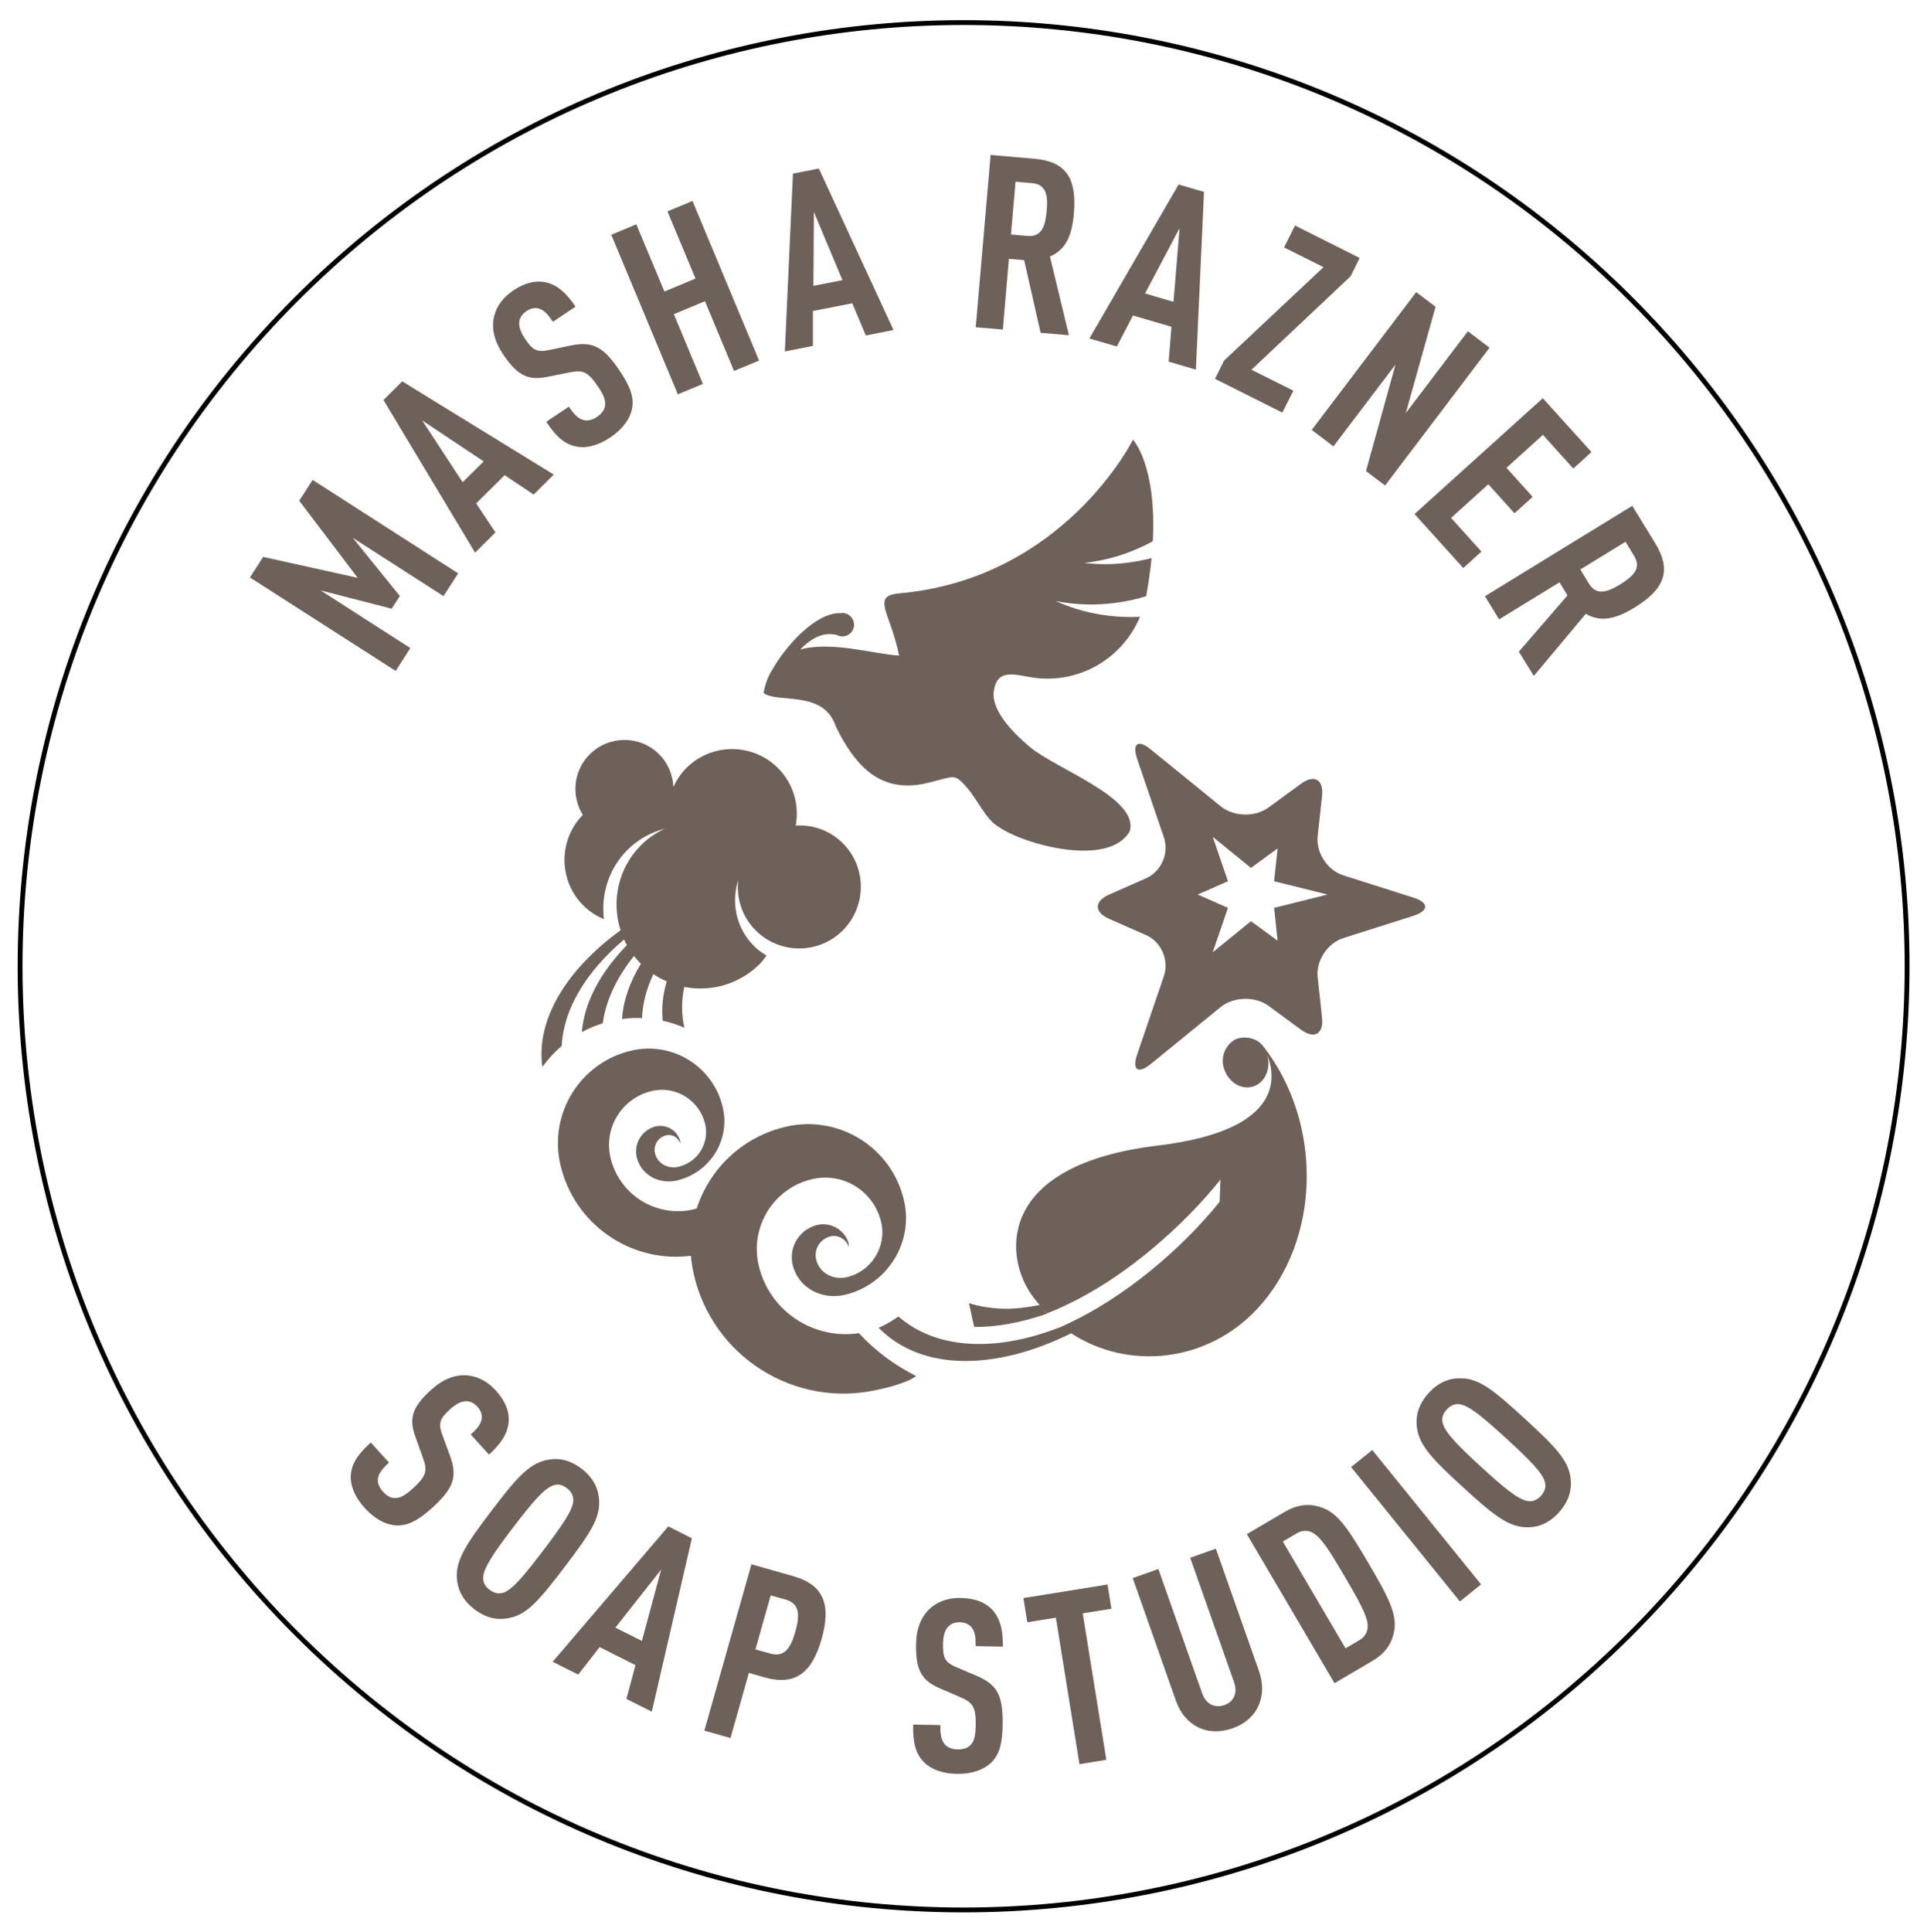 <?xml version="1.0" encoding="UTF-8"?> <svg xmlns="http://www.w3.org/2000/svg" width="1592" height="1596" viewBox="0 0 1592 1596" fill="none"><g clip-path="url(#clip0_926_2)"><path d="M1347.26 1349.31C1651.67 1044.9 1651.67 551.352 1347.26 246.942C1042.85 -57.469 549.302 -57.469 244.891 246.942C-59.519 551.352 -59.519 1044.9 244.891 1349.31C549.302 1653.72 1042.85 1653.72 1347.26 1349.31Z" stroke="black" stroke-width="4" stroke-miterlimit="10"></path><path d="M327.1 1260C319 1259.5 309.9 1255 301.4 1245.7C293.1 1236.5 289.4 1227.4 289.8 1218.9C290.3 1209.3 295.2 1201.6 306.3 1191.5L321.4 1208.1C315.8 1213.2 312.7 1217 312.2 1221.8C311.9 1224.8 313 1228.4 316.4 1232.1C319.9 1236 323.2 1237.5 326.6 1237.4C331.1 1237.3 335.3 1234.7 340.9 1229.6C352.2 1219.4 353.4 1215 349.3 1203.9L343.1 1186.6C337.9 1171.9 340 1162.6 356.4 1147.8C365.9 1139.2 376.2 1135 386.7 1136.1C394.9 1137.1 402.7 1140.9 409.5 1148.4C417.2 1156.9 420.6 1165.1 420.3 1173.2C419.9 1183.5 414.1 1192.3 404 1201.5L388.9 1184.9C393.7 1180.6 397.1 1176.9 397.9 1172.1C398.5 1168.9 397.5 1165.4 394.3 1161.8C391.2 1158.4 388.1 1157.4 384.9 1157.4C380.9 1157.5 376.5 1159.8 371.9 1164C363.3 1171.8 361.8 1175.6 365.6 1185.7L371.9 1202.8C378.1 1220.1 374.6 1229.6 356.7 1245.8C345.7 1255.5 337.1 1260.6 327.1 1260Z" fill="#6E615A"></path><path d="M421.4 1336.3C412.5 1338.4 402.5 1337.3 392 1329.3C381.5 1321.3 377.8 1311.9 377.4 1302.8C376.8 1288 385.4 1275.1 405.9 1248.1C426.4 1221.1 436.6 1209.5 451 1206.1C459.9 1204 469.9 1205.1 480.4 1213.1C490.9 1221.1 494.6 1230.5 495 1239.6C495.8 1254.4 487 1267.3 466.5 1294.3C446 1321.2 435.9 1333.2 421.4 1336.3ZM473.6 1240.1C473.9 1236.3 472.6 1232.5 468.3 1229.2C464 1225.9 460.1 1225.7 456.6 1227.1C449.1 1230 439.7 1241 423.9 1261.7C408.1 1282.4 400 1294.4 399.2 1302.4C398.9 1306.2 400.1 1309.9 404.4 1313.1C408.7 1316.4 412.8 1316.7 416.3 1315.4C423.8 1312.5 433 1301.4 448.8 1280.7C464.5 1259.9 472.8 1248 473.6 1240.1Z" fill="#6E615A"></path><path d="M517.5 1403.3L525 1375.4L495.4 1360.5L477.7 1383.2L456.6 1372.6L552.1 1260.8L571.6 1270.6L538.5 1413.8L517.5 1403.3ZM546.2 1296.5L508.4 1344.4L530.3 1355.4L546.2 1296.5Z" fill="#6E615A"></path><path d="M631.6 1385.5L618.7 1381.8L603.5 1435.6L581.9 1429.5L620.8 1292.1L655.3 1301.9C680.2 1308.9 686.9 1325 678.8 1353.8C670.6 1382.5 656.5 1392.5 631.6 1385.5ZM648.9 1321.2L636.7 1317.8L624.1 1362.4L636.3 1365.8C647.9 1369.1 653.1 1361.6 657.1 1347.7C661 1333.7 660.5 1324.4 648.9 1321.2Z" fill="#6E615A"></path><path d="M818.6 1456.2C812.7 1461.7 803.2 1465.4 790.6 1465.2C778.2 1465 769 1461.4 763.1 1455.3C756.4 1448.4 754.1 1439.5 754.4 1424.5L776.9 1424.9C776.8 1432.5 777.5 1437.3 780.7 1441C782.7 1443.2 786.1 1444.9 791.1 1445C796.3 1445.1 799.7 1443.7 802 1441.2C805.1 1437.8 805.9 1433 806.1 1425.4C806.3 1410.2 804 1406.3 793 1401.7L776.1 1394.4C761.8 1388.1 756.5 1380.2 756.8 1358.2C757 1345.4 761 1335 768.9 1328.1C775.2 1322.8 783.3 1319.7 793.5 1319.9C804.9 1320.1 813.3 1323.2 819 1328.9C826.3 1336.2 828.7 1346.5 828.5 1360.1L806 1359.7C806.1 1353.3 805.8 1348.3 802.8 1344.4C800.8 1341.8 797.7 1340.1 792.8 1340C788.2 1339.9 785.4 1341.5 783.1 1343.9C780.4 1346.9 779.2 1351.7 779.1 1357.9C778.9 1369.5 780.7 1373.2 790.6 1377.3L807.3 1384.4C824.2 1391.7 828.7 1400.8 828.3 1424.9C828.1 1439.6 825.9 1449.3 818.6 1456.2Z" fill="#6E615A"></path><path d="M894.5 1332.6L914 1453.6L891.8 1457.2L872.3 1336.2L848.7 1340L845.5 1320L915 1308.8L918.2 1328.8L894.5 1332.6Z" fill="#6E615A"></path><path d="M1039.7 1409C1035.6 1417.9 1028.2 1424.1 1018.2 1427.6C1008.2 1431.1 998.301 1431 989.601 1426.6C981.601 1422.6 975.201 1415.3 971.601 1405.1L935.801 1303.5L957.001 1296L993.201 1398.7C996.601 1408.3 1004.3 1410.9 1011.5 1408.4C1018.7 1405.9 1022.9 1399.1 1019.5 1389.4L983.301 1286.7L1004.5 1279.2L1040.3 1380.8C1043.8 1391.1 1043.4 1400.8 1039.7 1409Z" fill="#6E615A"></path><path d="M1151.7 1347.7C1150 1356.4 1145.6 1365 1133.8 1371.9L1102.5 1390.3L1030.1 1267.2L1061.4 1248.8C1073.2 1241.9 1082.9 1242.2 1091.3 1245C1105 1249.3 1113.7 1262.5 1130.4 1290.9C1147.1 1319.3 1154.6 1333.7 1151.7 1347.7ZM1084 1265.8C1080.4 1264 1075.9 1263.8 1071.2 1266.6L1059.8 1273.3L1111.6 1361.5L1123 1354.8C1127.7 1352.1 1129.7 1348 1129.9 1344C1130.4 1336.1 1123.6 1323.8 1111 1302.3C1098.4 1280.9 1091.2 1269.3 1084 1265.8Z" fill="#6E615A"></path><path d="M1206.1 1322.8L1116.2 1211.8L1133.7 1197.7L1223.6 1308.7L1206.1 1322.8Z" fill="#6E615A"></path><path d="M1297.5 1220.7C1298.7 1229.7 1296.7 1239.6 1287.8 1249.4C1278.8 1259.2 1269.2 1262 1260.1 1261.5C1245.3 1260.7 1233.3 1251 1208.3 1228.1C1183.3 1205.2 1172.6 1194 1170.6 1179.3C1169.4 1170.3 1171.4 1160.4 1180.3 1150.6C1189.3 1140.8 1198.9 1138 1208 1138.5C1222.8 1139 1234.8 1149 1259.8 1171.9C1284.7 1194.8 1295.7 1206 1297.5 1220.7ZM1206.5 1160C1202.8 1159.3 1198.8 1160.3 1195.2 1164.3C1191.5 1168.3 1191 1172.1 1192 1175.8C1194.2 1183.5 1204.3 1193.9 1223.5 1211.5C1242.7 1229.1 1253.9 1238.3 1261.8 1239.8C1265.5 1240.5 1269.3 1239.6 1273 1235.6C1276.7 1231.6 1277.3 1227.6 1276.3 1224C1274.1 1216.3 1263.9 1206.1 1244.7 1188.4C1225.4 1170.8 1214.3 1161.5 1206.5 1160Z" fill="#6E615A"></path><path d="M756.8 1136.6C748.2 1143.4 725.1 1147.9 725.1 1147.9C656.8 1163.5 588.7 1120.8 573.1 1052.3C572 1047.3 571.2 1042.3 570.8 1037.3C521.3 1043.6 474.2 1011.4 462.9 961.7C453.3 919.4 479.7 877.3 522 867.7C555.8 860 589.5 881.1 597.2 915C603.4 942 586.1 969 559.1 975.1C544.8 978.4 530.3 970.9 526.3 956.9C523.1 945.6 529.6 933.9 540.9 930.6C549.9 928.1 559.3 933.3 561.9 942.3L562 944.7C560.5 939.5 555 936.4 549.8 937.9C543.2 939.8 539.4 946.7 541.3 953.2C543.6 961.4 552.1 965.7 560.4 963.8C576.2 960.2 586.2 944.5 582.6 928.7C578.1 909 558.5 896.6 538.8 901.1C514.1 906.7 498.7 931.2 504.3 955.9C511.3 986.7 542 1006 572.8 999C572.8 999 573.9 998.6 575.6 998.1C586.3 965.3 613.5 938.8 649.6 930.6C693.3 920.6 736.9 947.9 746.9 991.8C754.9 1026.8 732.6 1061.6 697.6 1069.6C679.1 1073.8 660.4 1064.2 655.2 1046.1C651 1031.5 659.4 1016.3 674.1 1012.1C685.7 1008.8 697.9 1015.5 701.2 1027.2L701.3 1030.2C699.3 1023.5 692.2 1019.5 685.5 1021.4C676.9 1023.9 672 1032.7 674.5 1041.2C677.5 1051.8 688.5 1057.4 699.3 1055C719.7 1050.4 732.7 1030 728 1009.6C722.2 984.1 696.8 968.1 671.3 973.9C639.4 981.1 619.5 1012.9 626.7 1044.8C635.3 1082.7 671.7 1106.8 709.6 1101.2C723 1115.7 739 1127.6 756.8 1136.6ZM858.8 1077.9C848.9 1079.9 839.2 1081.1 830.1 1081C819.6 1080.8 809.7 1079.3 800.5 1076.4L804.8 1096C823.7 1096.3 844.1 1092.3 865.1 1085.1C864.8 1084.8 864.6 1084.6 864.4 1084.3C862.5 1082.1 860.7 1080 858.8 1077.9ZM872.5 1099.3C872.3 1099.2 877 1096.1 877.4 1095.6C824.6 1116.8 774.4 1115.4 742.2 1087.4C737.1 1091.1 731.7 1094.3 725.9 1096.7C761.3 1132.9 822.8 1132.2 885.1 1101.2C884.5 1100.8 883.9 1100.5 883.3 1100.1C880.7 1098.4 874.9 1101.3 872.5 1099.3ZM1007.6 992.7C977.5 1030.1 929.4 1072.4 877.5 1095.5C877.5 1095.5 877.4 1095.6 877.3 1095.7C876.9 1096.2 872.2 1099.3 872.4 1099.4C874.8 1101.4 880.6 1098.5 883.2 1100.2C883.8 1100.6 884.4 1100.9 885 1101.3C931.8 1131.9 996.7 1125.7 1038.2 1081.6C1091.4 1025.2 1093.6 927.5 1043 863.4C1043 863.4 1043.1 863.6 1043.3 863.9C1038.5 857.3 1028.9 855.9 1022.5 857.8C1015.6 859.8 1007.7 870.1 1010.9 881.6C1014.1 893.2 1024.8 900.4 1034.7 897.6C1044.7 894.9 1050.2 883.3 1047 871.8C1046.8 871 1046.4 870.2 1046.1 869.4C1053.6 886.2 1064.3 933.3 956.7 946.2C824.7 962 830.1 1035.2 850.4 1066.7C852.7 1070.4 855.3 1073.7 858 1076.9C858.2 1077.2 858.5 1077.4 858.7 1077.7C860.5 1079.9 862.4 1082 864.3 1084C864.5 1084.3 864.8 1084.5 865 1084.8C873.5 1081.6 881.8 1077.6 890.2 1073.3C911.6 1062.2 932.2 1047.9 950.8 1032.4C973.7 1013.4 993.7 992.7 1008.3 974.3L1007.6 992.7ZM696.3 696.5C685.6 685.8 671.4 681.1 657.4 681.9C660.5 665.2 655.6 647.3 642.7 634.4C621.8 613.5 587.9 613.5 567 634.4C562.4 639 558.9 644.4 556.3 650.1C555.9 640.3 552.1 630.6 544.6 623.1C528.8 607.2 503.1 607.2 487.2 623.1C473.6 636.7 471.8 657.4 481.5 673.1C461.2 693.9 461.3 727.3 481.9 747.9C486.9 752.9 492.7 756.6 498.9 759.2C496.5 738.8 502.8 717.6 518.4 702C527.3 693.1 538 687.5 549.3 684.5C542.2 687.8 535.4 692.2 529.6 698.1C510.6 717.1 505 744.4 512.7 768.4C467.7 801.1 442.6 842.6 448.1 881.3C452.7 874.9 458.1 869 464.1 863.9C465.5 833.6 484.2 802.6 515.6 776C516.3 777.6 517.1 779.1 517.9 780.7C496 803.2 482.7 828 480.7 852.5C486.2 849.5 491.9 847.1 498 845.2C500.5 826.4 509.5 807.5 523.8 789.6C525.6 791.9 527.4 794.1 529.5 796.1C520.3 811 514.9 826.5 513.9 841.7C518.1 841.1 522.4 840.8 526.7 840.8C527.9 840.8 529.2 840.9 530.4 841C530.9 828.9 534.1 816.7 539.8 804.6C543.3 807 547 809 550.8 810.6C547.6 821.4 546.4 832.3 547.5 843.1C553.7 844.4 559.7 846.4 565.4 848.9C562.9 837.8 562.9 826.5 565.3 815.2C587.2 819.5 610.8 813.1 627.7 796.2C629.8 794.1 631.5 791.7 633.3 789.3C629.6 787.1 626 784.6 622.8 781.3C608.1 766.6 603.9 745.4 609.9 726.8C608.2 741.7 612.9 757.1 624.3 768.5C644.2 788.4 676.4 788.4 696.3 768.5C716.1 748.6 716.2 716.4 696.3 696.5ZM950.8 619.1C940.2 610.4 935.1 614 939.5 627L961.6 691.8C966 704.8 959.4 719.9 946.8 725.5L916.4 738.9C903.8 744.4 903.8 753.5 916.4 759L946.8 772.4C959.4 777.9 966 793.1 961.6 806.1L939.5 870.9C935.1 883.9 940.1 887.4 950.8 878.8L1008.5 831.8C1019.1 823.2 1036.9 822.7 1048 830.8L1074.8 850.5C1085.9 858.6 1093.7 854.1 1092.2 840.4L1088.6 807.3C1087.1 793.7 1096.6 779.1 1109.7 774.9L1167.6 756.5C1180.7 752.3 1180.7 745.5 1167.6 741.4L1109.7 723C1096.6 718.8 1087.1 704.3 1088.6 690.6L1092.2 657.5C1093.7 643.9 1085.8 639.3 1074.8 647.4L1048 667C1036.9 675.1 1019.2 674.7 1008.5 666L950.8 619.1ZM1033.5 716.9L1055.5 700.8L1052.6 727.9L1096.8 738.9L1052.6 749.9L1055.5 777L1033.5 760.9L1001.9 786.6L1014.5 749.9L989.5 738.9L1014.5 727.9L1001.9 691.2L1033.5 716.9ZM936 363.2C936 363.2 879.1 478 743 490.1C719.3 492.2 735.7 506 742.8 541.5C722.1 540.3 686.9 529.3 661.1 536.5C671.5 525.9 681 522 691.4 524.5C692.8 525.2 694.2 525.7 695.9 525.7C701.3 525.7 705.6 521.3 705.6 516C705.6 510.6 701.2 506.3 695.9 506.3C695.5 506.3 695.2 506.5 694.8 506.5C678.1 505.3 654.9 525.5 638.9 551.5H639.1C635.3 556.9 632.4 563.7 630.8 572.5C643.3 581.2 680.1 569.7 690.4 599.7L693.4 605.8C710.2 637.5 731.4 655.3 766.8 646.6C788.9 641.2 788.1 638.6 798.3 649.9C807.6 660.3 814.2 676.7 824.8 682.8C845 697.4 915.9 717 933.3 686.7C941.6 659.2 872.1 635.1 850.6 616.8C840 607.9 818.9 588.2 821 571.4C823.7 549.4 841.9 559 858.7 560.3C896 563.2 928.5 541.3 941.8 509.5C924.1 510.3 906 508.3 888.1 502.6C882.5 500.8 877.2 498.7 871.9 496.4C897.5 501.5 923.1 499.7 946.9 492.5C949 481 950.4 470.6 951.4 461C939.1 464.1 926.3 466 913 466C907.2 466 901.4 465.6 895.7 465C916 462.8 935.2 456.5 952.4 447.1C955.7 383.9 936 363.2 936 363.2Z" fill="#6E615A"></path><path d="M366.4 492.4L291.5 444.3L330.3 492.3L323.6 502.8L264.9 487.7L339 535.3L326.9 554.2L206.5 477L217.4 460L295.5 477.3L247.2 413.6L258.3 396.4L378.5 473.6L366.4 492.4Z" fill="#6E615A"></path><path d="M440.9 408.5L416.9 392.5L393.4 415.8L409.3 439.8L392.5 456.5L316.8 330.4L332.3 315L457.5 392L440.9 408.5ZM348.8 347.3L382.2 398.3L399.6 381.1L348.8 347.3Z" fill="#6E615A"></path><path d="M522.1 338C520.4 345.9 514.7 354.3 504.2 361.3C493.9 368.2 484.3 370.5 476 368.8C466.5 366.9 459.6 360.9 451.3 348.4L470 335.9C474.2 342.2 477.6 345.8 482.3 347C485.2 347.7 488.9 347.2 493.1 344.4C497.4 341.5 499.5 338.4 499.9 335C500.5 330.5 498.5 326 494.3 319.7C485.8 307 481.7 305.2 470.1 307.7L452 311.3C436.7 314.3 427.8 310.8 415.5 292.5C408.4 281.8 405.7 271 408.3 260.9C410.5 252.9 415.3 245.8 423.8 240.1C433.3 233.7 442 231.6 449.9 233C460.1 234.9 467.9 241.9 475.5 253.3L456.8 265.8C453.2 260.5 450.1 256.5 445.5 255C442.4 253.9 438.8 254.4 434.8 257.1C431 259.7 429.5 262.6 429 265.8C428.5 269.8 430.2 274.4 433.6 279.6C440.1 289.3 443.6 291.3 454.1 289L471.9 285.3C490 281.7 498.8 286.6 512.2 306.6C520.4 318.9 524.2 328.1 522.1 338Z" fill="#6E615A"></path><path d="M606.4 306.4L582.4 248.8L556.7 259.5L580.7 317.1L560 325.7L505 193.9L525.7 185.3L548.9 240.8L574.6 230.1L551.4 174.6L572.1 166L627.1 297.8L606.4 306.4Z" fill="#6E615A"></path><path d="M715.3 277.1L704.1 250.5L671.6 256.9V285.7L648.4 290.3L655.1 143.4L676.5 139.2L738.2 272.6L715.3 277.1ZM672.4 175.1L672 236.1L696 231.4L672.4 175.1Z" fill="#6E615A"></path><path d="M859.7 274.9L846.1 214.9L833.5 213.8L828.5 272.2L806.1 270.3L818.4 128L854.4 131.1C880.4 133.3 889.7 146.8 887.2 176.2C885.7 193.8 881 206.1 867.4 211.9L883.1 276.9L859.7 274.9ZM852.8 151.3L839 150.1L835.2 193.7L849 194.9C861 195.9 863.6 186.1 864.7 174.3C865.8 162.4 864.8 152.3 852.8 151.3Z" fill="#6E615A"></path><path d="M965.5 298.7L967.8 269.9L936 260.6L922.7 286.2L900 279.6L973.7 152.4L994.7 158.5L988 305.3L965.5 298.7ZM974.5 188.5L946 242.4L969.5 249.3L974.5 188.5Z" fill="#6E615A"></path><path d="M1003.8 312.9L1011.3 297.8L1093.4 220.7L1060.8 204.4L1069.9 186.3L1123.3 213.1L1115.8 228.2L1033.9 305.4L1068.5 322.7L1059.4 340.8L1003.8 312.9Z" fill="#6E615A"></path><path d="M1128.5 389.1L1152.9 301.1L1101.6 368.7L1083.7 355.1L1170 241.3L1186 253.4L1161.4 341.2L1212.7 273.6L1230.6 287.2L1144.3 401L1128.5 389.1Z" fill="#6E615A"></path><path d="M1168.6 424.6L1274.6 328.9L1314.8 373.4L1299.8 387L1274.7 359.2L1244.6 386.4L1266.2 410.4L1251.2 424L1229.6 400L1198.8 427.8L1223.9 455.6L1208.9 469.2L1168.6 424.6Z" fill="#6E615A"></path><path d="M1254.8 538.3L1295 491.8L1288.4 481L1238.5 511.6L1226.8 492.5L1348.5 417.8L1367.4 448.6C1381 470.8 1375.7 486.3 1350.6 501.7C1335.6 510.9 1322.9 514.5 1310.1 507L1267.2 558.3L1254.8 538.3ZM1350.1 459.3L1342.9 447.5L1305.6 470.4L1312.8 482.2C1319.1 492.5 1328.6 488.8 1338.7 482.6C1348.8 476.3 1356.4 469.6 1350.1 459.3Z" fill="#6E615A"></path></g><defs><clipPath id="clip0_926_2"><rect width="1592" height="1596" fill="white"></rect></clipPath></defs></svg> 